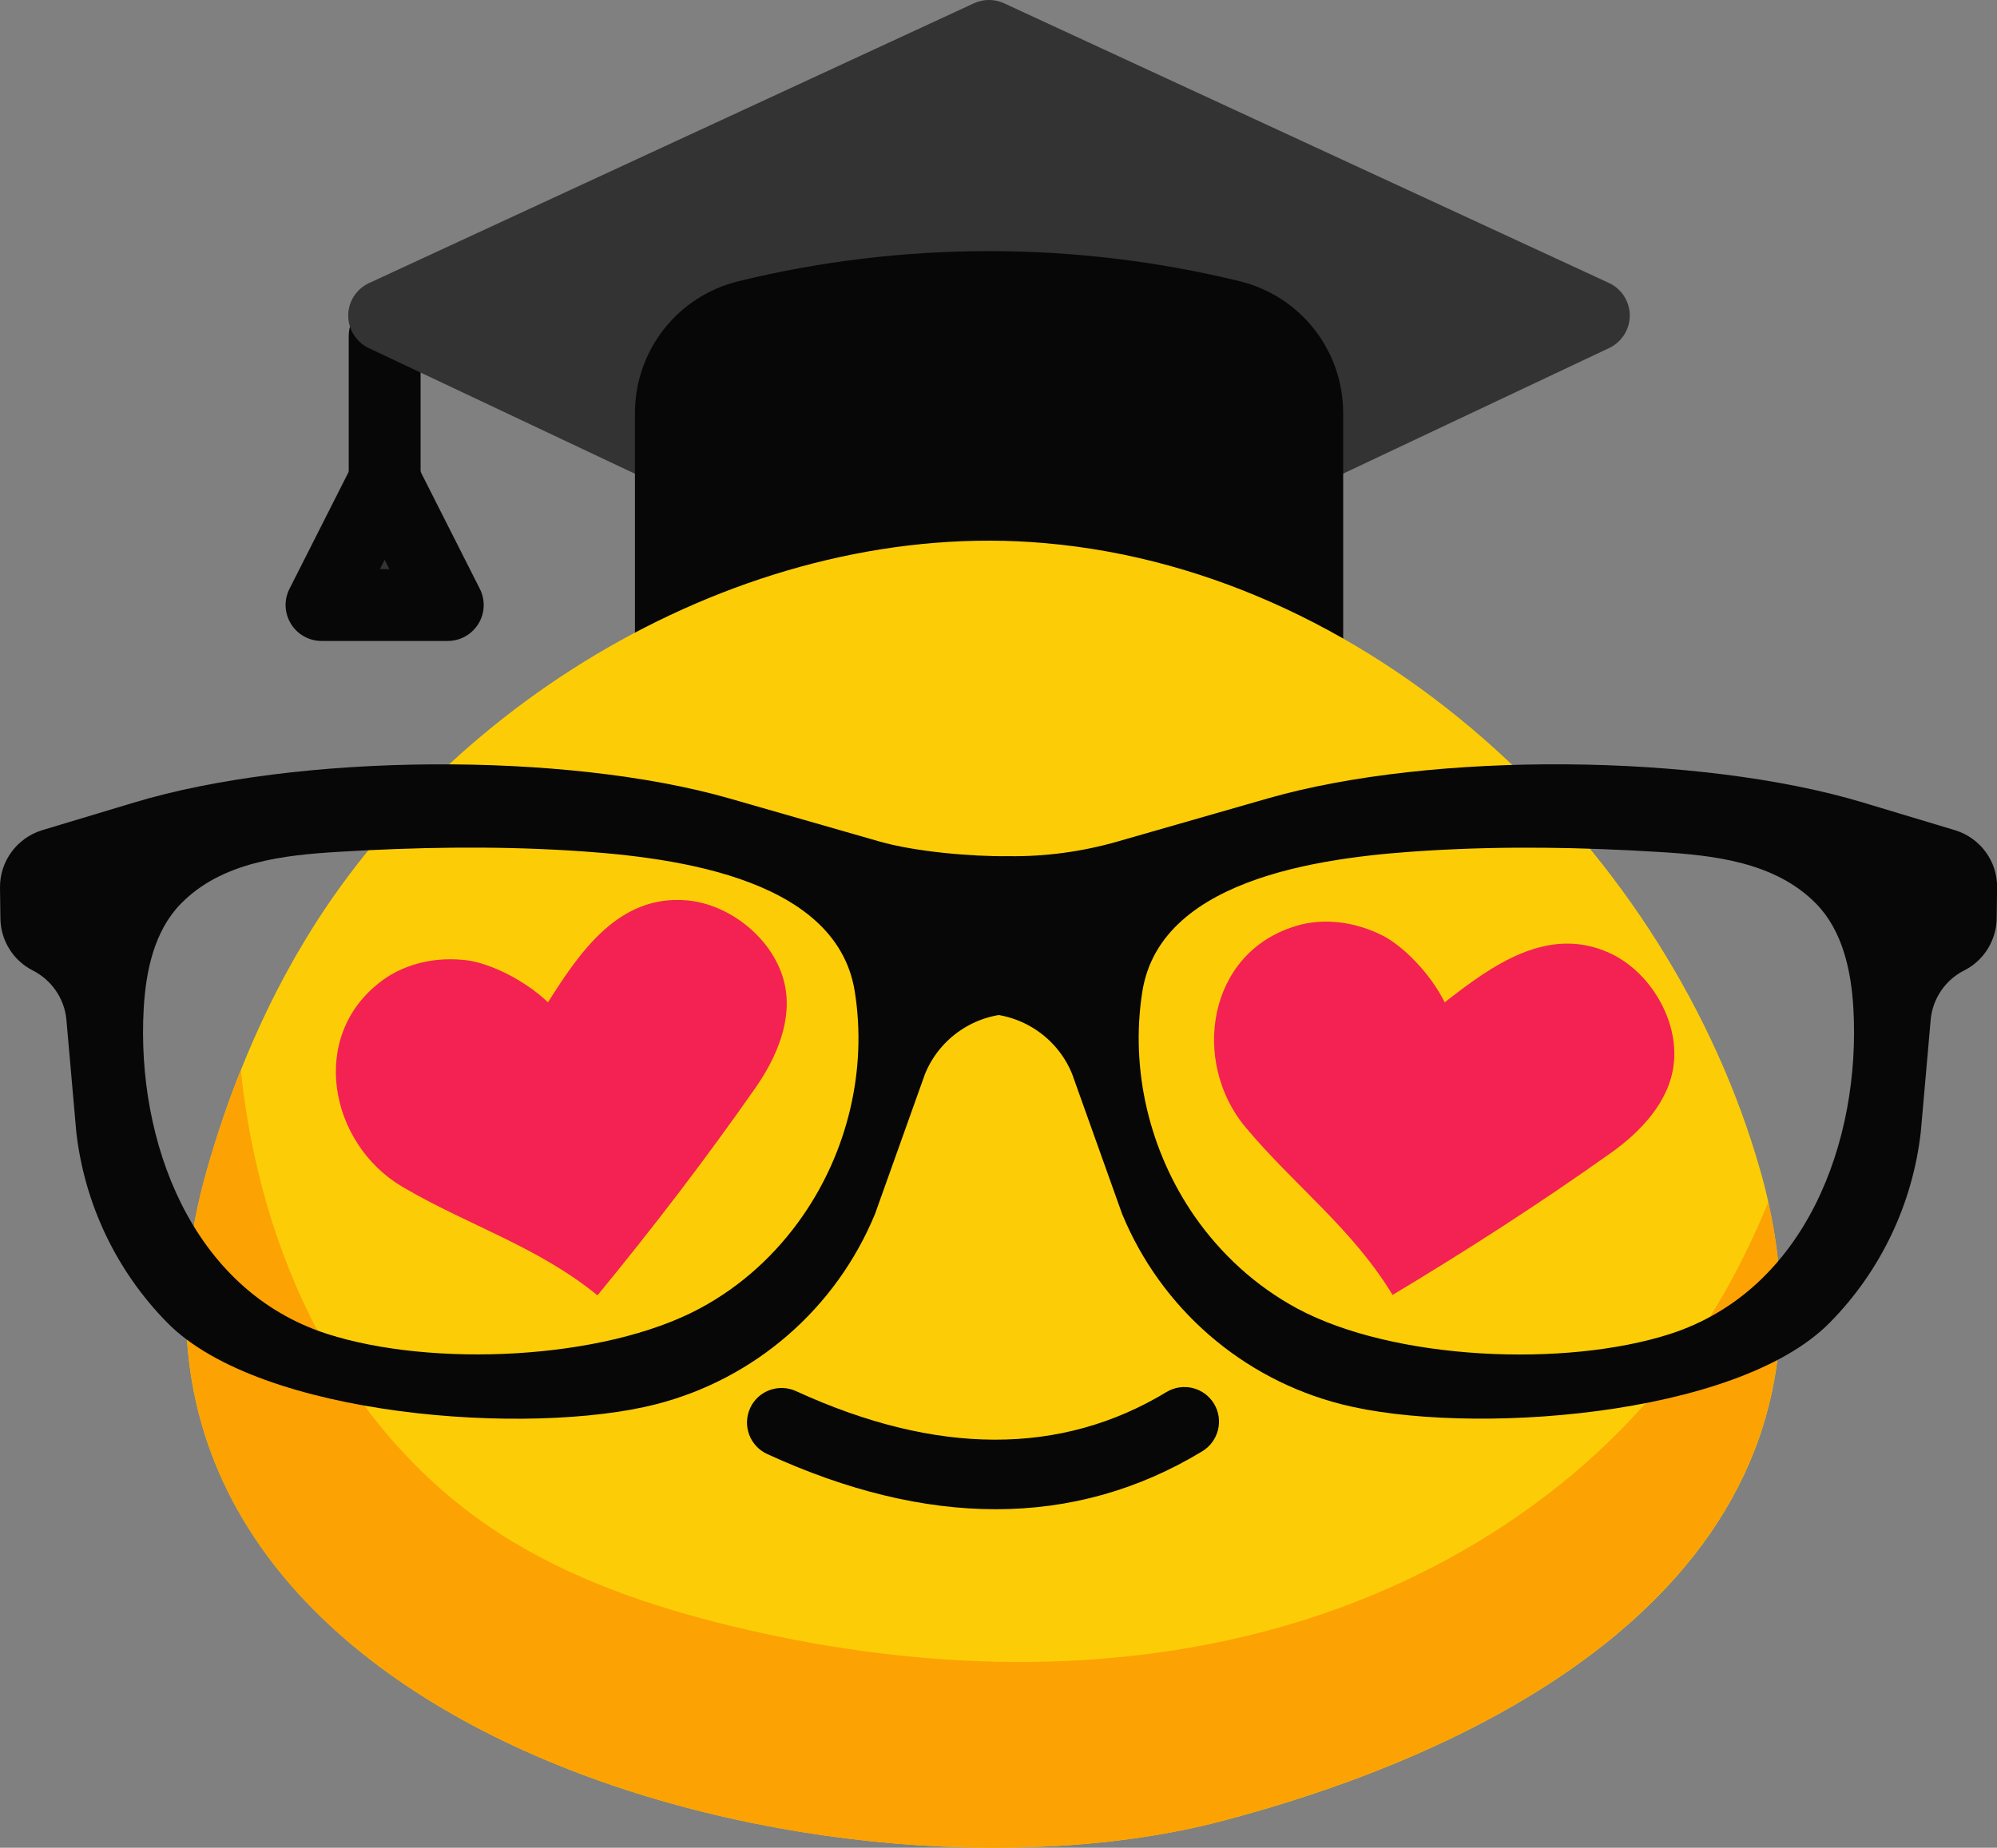 <?xml version="1.0" encoding="UTF-8"?> <svg xmlns="http://www.w3.org/2000/svg" id="Layer_2" viewBox="0 0 194.53 180.03"><rect x="0" y="0" width="194.53" height="180.03" fill="#808080" stroke="none"/> <defs> <style>.cls-1{fill:#fff;}.cls-2{fill:#f42153;}.cls-3{fill:#fccd06;}.cls-4{fill:#fca203;}.cls-5{fill:#333;}.cls-6{fill:#070707;}</style> </defs> <g id="Layer_1-2"> <g> <g> <path class="cls-6" d="M37.47,56.26c-1.93,0-3.5-1.57-3.5-3.5v-20.03c0-1.93,1.57-3.5,3.5-3.5s3.5,1.57,3.5,3.5v20.03c0,1.93-1.57,3.5-3.5,3.5Z"></path> <g> <polygon class="cls-5" points="37.47 46.79 31.32 58.95 43.62 58.95 37.47 46.79"></polygon> <path class="cls-6" d="M43.62,62.45h-12.3c-1.22,0-2.34-.63-2.98-1.67-.64-1.04-.69-2.33-.14-3.41l6.15-12.16c.6-1.18,1.8-1.92,3.12-1.92h0c1.32,0,2.53,.74,3.12,1.92l6.15,12.16c.55,1.08,.5,2.38-.14,3.41-.64,1.04-1.77,1.67-2.98,1.67Zm-6.61-7h.92l-.46-.91-.46,.91Z"></path> </g> <g> <polygon class="cls-5" points="155.26 30.75 96.34 58.58 37.43 30.75 96.34 3.5 155.26 30.75"></polygon> <path class="cls-5" d="M96.34,62.07c-.51,0-1.02-.11-1.49-.33l-58.92-27.82c-1.23-.58-2.01-1.82-2.01-3.18,0-1.36,.8-2.59,2.03-3.16L94.87,.32c.93-.43,2.01-.43,2.94,0l58.92,27.25c1.23,.57,2.02,1.8,2.03,3.16,0,1.36-.78,2.6-2.01,3.18l-58.92,27.82c-.47,.22-.98,.33-1.49,.33ZM45.69,30.79l50.65,23.92,50.65-23.92L96.34,7.36,45.69,30.79Z"></path> </g> <g> <path class="cls-6" d="M127.34,40.27v22.15s-10.83,6.72-31,6.72-31-6.72-31-6.72v-22.15c0-4.49,3.07-8.4,7.43-9.46h0c15.49-3.79,31.66-3.79,47.15,0h0c4.36,1.07,7.43,4.97,7.43,9.46Z"></path> <path class="cls-6" d="M96.34,72.64c-20.92,0-32.37-6.95-32.84-7.25l-1.65-1.03v-24.1c0-6.12,4.15-11.41,10.09-12.86,15.97-3.91,32.84-3.91,48.81,0,5.94,1.45,10.09,6.74,10.09,12.86v24.1l-1.65,1.03c-.48,.3-11.92,7.25-32.85,7.25Zm-27.5-12.34c3.61,1.7,13.04,5.34,27.5,5.34s23.92-3.63,27.5-5.33v-20.04c0-2.88-1.96-5.38-4.76-6.06-14.88-3.64-30.61-3.64-45.48,0-2.8,.69-4.76,3.18-4.76,6.06v20.03Z"></path> </g> </g> <path class="cls-3" d="M118.95,177.45c-39.18,10.26-114.11-9.86-98.79-63.48,.94-3.28,2.02-6.53,3.3-9.7,1.71-4.29,3.73-8.46,6.11-12.42,14.35-24.07,43.81-41.43,72.23-38.93,32.74,2.85,60.85,30.2,69.65,61.05,.31,1.08,.58,2.13,.81,3.19,7.75,34.6-23.71,52.52-53.3,60.29Z"></path> <path class="cls-6" d="M96.99,147.05c-7.01,0-14.44-1.79-22.26-5.38-1.69-.78-2.43-2.77-1.66-4.47,.77-1.69,2.77-2.43,4.47-1.66,13.68,6.28,25.82,6.31,36.09,.09,1.59-.96,3.66-.46,4.63,1.14,.96,1.59,.45,3.66-1.14,4.63-6.22,3.77-12.95,5.65-20.13,5.65Z"></path> <path class="cls-4" d="M118.95,177.45c-39.18,10.26-114.11-9.86-98.79-63.48,.94-3.28,2.02-6.53,3.3-9.7,1.84,17.74,9.81,35.16,25.15,45.11,6.87,4.45,14.75,7.14,22.72,9.07,16.88,4.09,34.76,4.94,51.57,.58,16.8-4.33,32.47-14.17,42.23-28.52,2.87-4.2,5.19-8.69,7.12-13.36,7.75,34.6-23.71,52.52-53.3,60.29Z"></path> <g> <path class="cls-6" d="M98.56,84.4l-.32-.98c-3.59,.05-9.12-.44-12.57-1.43l-14.6-4.19c-15.99-4.59-42.1-4.41-58.03,.4l-8.94,2.69C1.64,81.65-.03,83.93,0,86.5l.04,2.98c.01,1.07,.32,2.1,.87,2.98,.54,.88,1.33,1.61,2.29,2.1,1.81,.92,3.04,2.69,3.26,4.7l.97,11.01c.79,7.03,3.92,13.59,8.88,18.62,9.09,9.21,35.33,11.06,47.56,7.94,9.66-2.46,17.58-9.35,21.37-18.56l4.87-13.64c1.44-3.51,4.84-5.82,8.64-5.86l-.18-14.36Zm-20.36,34.06c-2.56,3.7-5.95,6.84-10.02,9.02-9.44,5.07-26.17,5.76-36.33,2.48-13.22-4.27-18.59-18.8-17.85-31.71,.21-3.67,1.03-7.54,3.6-10.18,3.99-4.1,10.03-4.75,15.33-5.07,7.48-.45,14.89-.59,22.4-.14,9.14,.55,26.09,2.26,27.93,13.72,1.23,7.68-.71,15.6-5.06,21.88Z"></path> <path class="cls-6" d="M95.79,98.76c3.8,.05,7.2,2.35,8.64,5.86l4.87,13.64c3.79,9.21,11.71,16.1,21.37,18.56,12.23,3.12,38.47,1.28,47.56-7.94,4.97-5.03,8.09-11.59,8.88-18.62l.97-11.01c.22-2.01,1.45-3.79,3.26-4.7,.96-.48,1.74-1.22,2.29-2.1,.54-.88,.86-1.91,.87-2.98l.04-2.98c.04-2.57-1.64-4.85-4.1-5.6l-8.94-2.69c-15.93-4.81-42.04-5-58.03-.4l-14.6,4.19c-3.45,.99-7.03,1.48-10.62,1.43l-2.27,.98-.18,14.36Zm15.49-2.17c1.84-11.46,18.79-13.17,27.93-13.72,7.51-.45,14.92-.32,22.4,.14,5.3,.32,11.34,.97,15.33,5.07,2.56,2.64,3.39,6.51,3.6,10.18,.73,12.9-4.64,27.44-17.85,31.71-10.16,3.28-26.89,2.59-36.33-2.48-4.06-2.19-7.45-5.32-10.02-9.02-4.34-6.28-6.28-14.2-5.06-21.88Z"></path> </g> <circle class="cls-6" cx="140.03" cy="107.36" r="9"></circle> <circle class="cls-6" cx="54.24" cy="107.36" r="9"></circle> <circle class="cls-1" cx="145.16" cy="104.27" r="3.09"></circle> <circle class="cls-1" cx="60.15" cy="104.27" r="3.09"></circle> <path class="cls-2" d="M37.2,95.56c-7.23,5.36-5.1,15.89,1.99,20.07,6.38,3.76,13.16,5.8,19.01,10.58,5.36-6.52,10.56-13.3,15.39-20.22,2.07-2.97,3.64-6.64,2.83-10.17-.97-4.25-5.27-7.75-9.57-8.1-6.59-.54-10.37,5.03-13.47,9.94-2.39-2.29-5.81-3.83-7.87-4.09-2.9-.37-5.94,.23-8.32,1.99Z"></path> <path class="cls-2" d="M126.19,90.24c-8.61,2.61-10.16,13.24-4.88,19.57,4.75,5.69,10.43,9.89,14.34,16.36,7.24-4.34,14.43-8.97,21.3-13.86,2.95-2.1,5.67-5.02,6.09-8.62,.51-4.33-2.35-9.07-6.28-10.85-6.02-2.72-11.46,1.25-16.03,4.82-1.48-2.97-4.18-5.56-6.04-6.5-2.61-1.32-5.67-1.79-8.5-.93Z"></path> </g> </g> </svg> 
